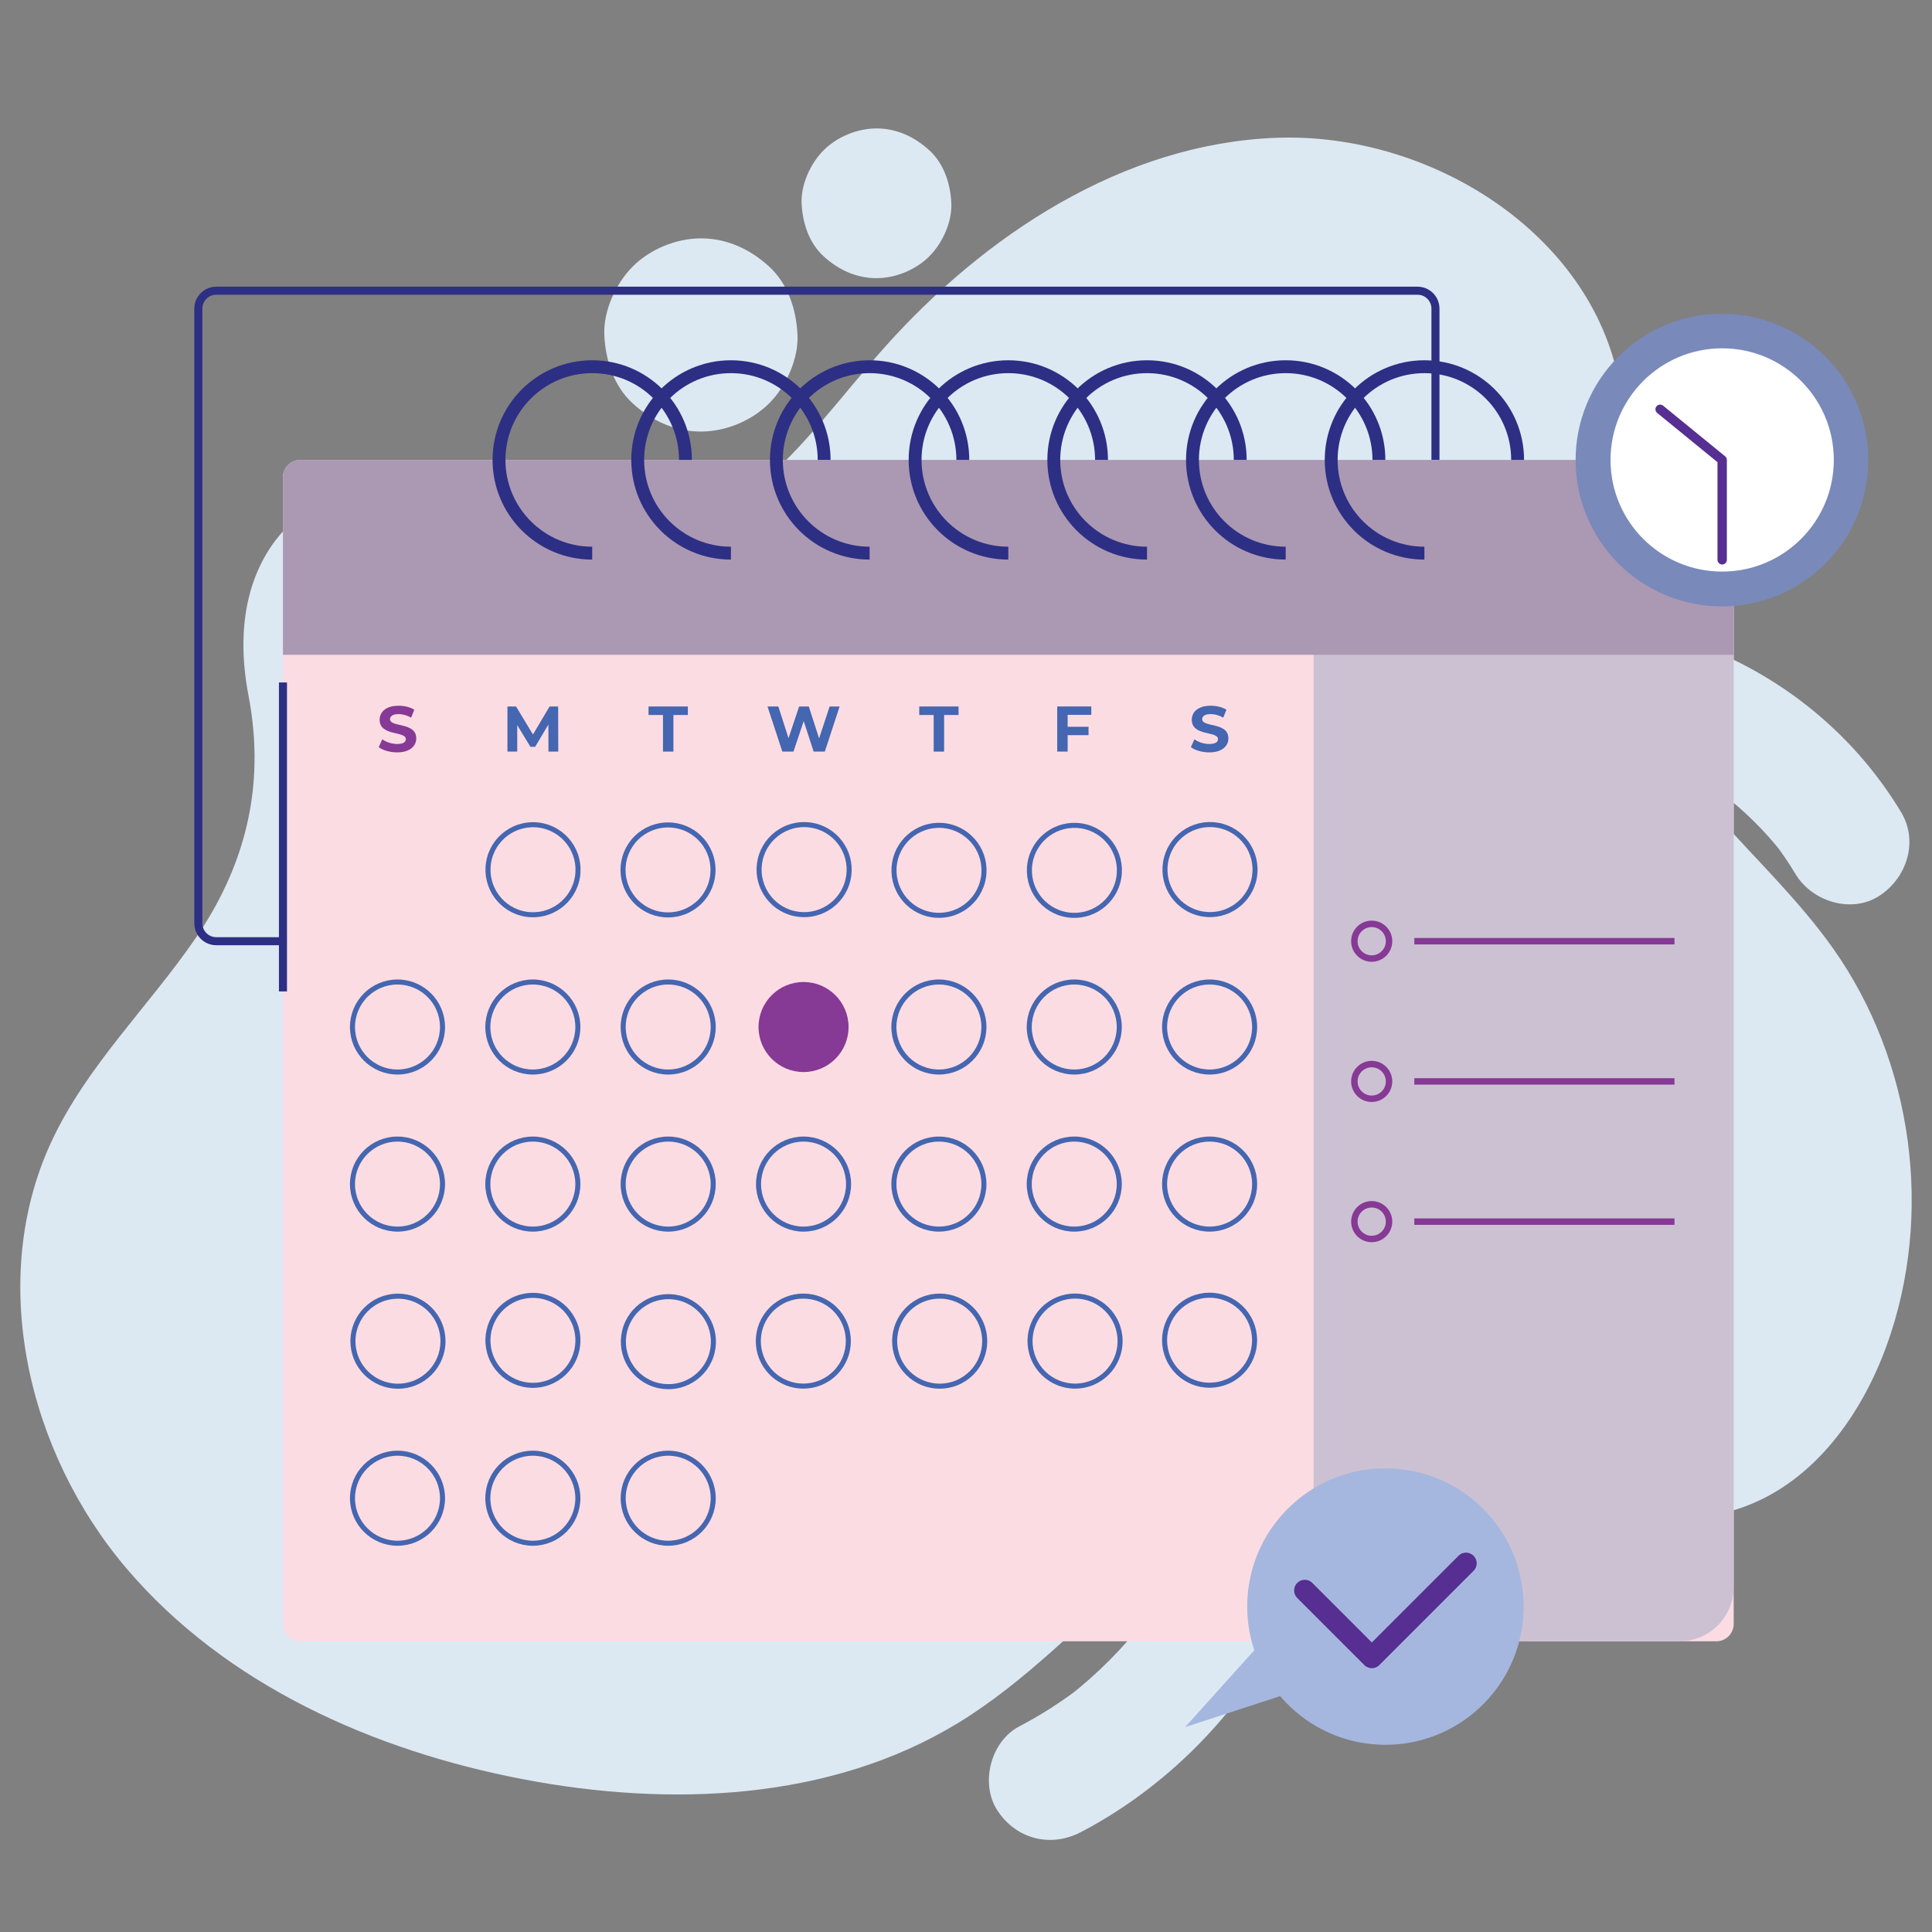 <svg xmlns="http://www.w3.org/2000/svg" xmlns:v="https://vecta.io/nano" viewBox="0 0 1200 1200"><rect x="0" y="0" width="1200" height="1200" fill="#808080" stroke="none"/><style><![CDATA[.P{stroke-miterlimit:10}.Q{stroke:#863995}.R{stroke-width:4}.S{stroke-width:3.131}]]></style><g fill="#dce9f3"><path d="M154.37 432.16c11.24 58.56-3.71 108.17-32.93 150.65-29.21 42.48-67.47 79.19-89.32 125.9-40.23 85.98-15.06 193.16 46.45 265.47s153.45 113.22 246.69 131c91.11 17.38 190.5 13.33 269.71-34.94 42.21-25.72 76.36-62.43 113.86-94.63s81.1-61.02 130.32-65.53c82.8-7.59 166.78 54.47 244.74 25.59 43.01-15.93 72.4-56.94 87.99-100.07 29.31-81.06 16.47-176.12-33.31-246.5-41.76-59.05-108.43-103.51-127.34-173.32-15.57-57.45 5.46-119.26-5.48-177.77-17.49-93.55-117.93-156-213.03-152.42s-181.47 60.36-244.58 131.6c-25.63 28.94-48.51 60.66-78.12 85.51s-68.11 42.54-106.32 36.69c-38.22-5.85-70.54-34.1-108.98-38.25-57.47-6.23-118.19 38.08-100.35 131.02zm390.02-259.39c11.92 0 24.45-5.19 32.88-13.62 8.07-8.07 14.14-21.3 13.62-32.88-.54-12.03-4.49-24.5-13.62-32.88-9.1-8.35-20.28-13.62-32.88-13.62-11.92 0-24.45 5.19-32.88 13.62-8.07 8.07-14.14 21.3-13.62 32.88.54 12.03 4.49 24.5 13.62 32.88 9.1 8.35 20.28 13.62 32.88 13.62h0zm-109.04 95.28c15.38 0 31.55-6.69 42.43-17.57 10.41-10.41 18.24-27.48 17.57-42.43-.7-15.52-5.79-31.61-17.57-42.43-11.74-10.78-26.17-17.57-42.43-17.57-15.38 0-31.55 6.69-42.43 17.57-10.41 10.41-18.24 27.48-17.57 42.43.7 15.52 5.79 31.61 17.57 42.43 11.74 10.77 26.17 17.57 42.43 17.57h0z"></path><path d="M671.37 1137.95c52.53-27.46 97.2-72.44 124.57-124.99 8.43-16.18 15.54-33.26 21.03-50.66 5.98-18.96-7.04-42.3-26.54-46.74-20.7-4.72-40.34 6.24-46.74 26.54-2.45 7.78-5.26 15.42-8.41 22.94l3.83-9.08c-8.8 20.65-20.2 40.03-33.86 57.85l5.94-7.69c-13.77 17.74-29.63 33.68-47.33 47.48l7.69-5.94c-12.12 9.33-24.98 17.59-38.53 24.68-17.64 9.22-24.39 35.3-13.63 51.99 11.57 17.96 33.11 23.49 51.98 13.62h0zm352.67-667.92c5.9 1.89 11.69 4.04 17.41 6.43l-9.08-3.83c16.16 6.91 31.32 15.79 45.29 26.46l-7.69-5.94c13.89 10.77 26.37 23.13 37.22 36.97l-5.94-7.69c5.05 6.54 9.7 13.34 13.95 20.42 10.23 17.04 34.6 24.84 51.99 13.63 17.13-11.04 24.58-33.76 13.63-51.99-30.77-51.24-79.76-89.5-136.58-107.74-18.93-6.08-42.32 7.11-46.74 26.54-4.73 20.79 6.27 40.23 26.54 46.74h0z"></path></g><path d="M880.46 584.6H134.32c-6.15 0-11.13-4.99-11.13-11.13V191.69c0-6.15 4.99-11.13 11.13-11.13h746.14c6.15 0 11.13 4.99 11.13 11.13v381.77c.01 6.16-4.98 11.14-11.13 11.14z" fill="none" stroke="#2d2f84" stroke-width="5" class="P"></path><path d="M1066.05 1019.44H186.51a10.77 10.77 0 0 1-10.77-10.77V296.44a10.77 10.77 0 0 1 10.77-10.77h879.54a10.77 10.77 0 0 1 10.77 10.77v712.23a10.77 10.77 0 0 1-10.77 10.77z" fill="#fcdce3"></path><path d="M815.88,379v640.44h227.26c18.6,0,33.68-15.08,33.68-33.68V379H815.88z" fill="#ccc1d2"></path><g fill="none"><path d="M862.76 584.6a10.77 10.77 0 0 1-21.54 0 10.77 10.77 0 0 1 21.54 0zm15.7 0h161.59" class="P Q R"></path><circle cx="851.99" cy="671.69" r="10.77" class="Q R"></circle><path d="M878.46 671.69h161.59" class="P Q R"></path><circle cx="851.99" cy="758.78" r="10.77" class="Q R"></circle><path d="M878.46 758.78h161.59" class="P Q R"></path><g stroke="#4566b0" class="S"><circle transform="matrix(.156 -.988 .988 .156 -254.422 782.908)" cx="330.96" cy="540.34" r="27.96"></circle><circle transform="matrix(.707 -.707 .707 .707 -260.522 451.732)" cx="415.03" cy="540.34" r="27.96"></circle><circle transform="matrix(.229 -.974 .974 .229 -141.134 902.523)" cx="499.1" cy="540.34" r="27.96"></circle><circle transform="matrix(.16 -.987 .987 .16 -43.39 1029.713)" cx="583.17" cy="540.34" r="27.96"></circle><circle transform="matrix(.16 -.987 .987 .16 27.252 1112.705)" cx="667.24" cy="540.34" r="27.96"></circle><circle transform="matrix(.163 -.987 .987 .163 95.776 1193.578)" cx="751.31" cy="540.34" r="27.96"></circle><circle cx="246.89" cy="637.9" r="27.96"></circle><circle cx="330.96" cy="637.9" r="27.96"></circle><circle cx="415.03" cy="637.9" r="27.96"></circle></g></g><circle cx="499.1" cy="637.9" r="27.96" fill="#863995"></circle><g fill="none" stroke="#4566b0" class="S"><circle cx="583.17" cy="637.9" r="27.96"></circle><circle cx="667.24" cy="637.9" r="27.96"></circle><circle cx="751.31" cy="637.9" r="27.96"></circle><circle cx="246.89" cy="735.46" r="27.96"></circle><circle cx="330.96" cy="735.46" r="27.96"></circle><circle cx="415.03" cy="735.46" r="27.96"></circle><circle cx="499.1" cy="735.46" r="27.96"></circle><circle cx="583.17" cy="735.46" r="27.96"></circle><circle cx="667.24" cy="735.46" r="27.96"></circle><circle cx="751.31" cy="735.46" r="27.96"></circle><circle transform="matrix(.924 -.383 .383 .924 -299.989 157.889)" cx="246.89" cy="833.02" r="27.96"></circle><circle transform="matrix(.931 -.364 .364 .931 -280.332 177.444)" cx="330.96" cy="833.02" r="27.96"></circle><circle transform="matrix(.231 -.973 .973 .231 -491.251 1044.732)" cx="415.03" cy="833.02" r="27.96"></circle><circle transform="matrix(.707 -.707 .707 .707 -442.849 596.901)" cx="499.1" cy="833.02" r="27.96"></circle><circle transform="matrix(.925 -.381 .381 .925 -273.16 284.653)" cx="583.17" cy="833.02" r="27.96"></circle><circle transform="matrix(.925 -.381 .381 .925 -266.833 316.651)" cx="667.24" cy="833.02" r="27.96"></circle><circle transform="matrix(.918 -.396 .396 .918 -268.282 365.241)" cx="751.31" cy="833.02" r="27.96"></circle><circle cx="246.89" cy="930.57" r="27.96"></circle><circle cx="330.96" cy="930.57" r="27.96"></circle><circle cx="415.03" cy="930.57" r="27.96"></circle></g><use href="#B" fill="#863995"></use><g fill="#4566b0"><path d="M340.66 466.83l-.04-16.81-8.24 13.85h-2.92l-8.2-13.49v16.45h-6.08v-28.02h5.36l10.49 17.41 10.33-17.41h5.32l.08 28.02h-6.1z"></path><use href="#C"></use><path d="M521.49 438.81l-9.17 28.02h-6.96l-6.16-18.97-6.36 18.97h-6.92l-9.21-28.02h6.73l6.32 19.69 6.6-19.69h6l6.4 19.85 6.52-19.85h6.21z"></path><use href="#C" x="168.14"></use><path d="M663.14 444.01v7.4h12.97v5.2h-12.97v10.21h-6.48V438.8h21.17v5.2h-14.69z"></path><use href="#B" x="504.43"></use></g><path d="M1076.82,406.72H175.75V296.44c0-5.95,4.82-10.77,10.77-10.77h879.54c5.95,0,10.77,4.82,10.77,10.77V406.72z" fill="#ab98b3"></path><g fill="none" stroke="#2d2f84" class="P"><g stroke-width="8"><use href="#D"></use><use href="#D" x="86.15"></use><use href="#D" x="172.29"></use><use href="#D" x="258.44"></use><use href="#D" x="344.59"></use><use href="#D" x="430.73"></use><use href="#D" x="516.88"></use></g><path d="M175.75 423.89v191.9" stroke-width="5"></path></g><circle transform="matrix(.707 -.707 .707 .707 111.296 840.046)" cx="1069.67" cy="285.68" r="90.9" fill="#7989ba"></circle><circle cx="1069.67" cy="285.68" r="69.34" fill="#fff"></circle><path d="M1031.14 254.22l38.53 31.46v62.02" fill="none" stroke="#572e91" stroke-width="5.824" stroke-linecap="round" stroke-linejoin="round" class="P"></path><path d="M860.51 912.02c-47.41 0-85.84 38.43-85.84 85.84a85.8 85.8 0 0 0 4.4 27.14l-42.97 47.75 59.05-19.26c15.74 18.48 39.17 30.22 65.35 30.22 47.41 0 85.84-38.43 85.84-85.84.01-47.42-38.42-85.85-85.83-85.85z" fill="#a5b7de"></path><path d="M852.08 1036.13a6.63 6.63 0 0 1-4.68-1.94l-41.65-41.65c-2.58-2.58-2.58-6.77 0-9.35s6.77-2.58 9.35 0l36.97 36.97 53.83-53.83c2.58-2.58 6.77-2.58 9.35 0s2.58 6.77 0 9.35l-58.51 58.5c-1.27 1.3-2.97 1.95-4.66 1.95z" fill="#572e91"></path><defs><path id="B" d="M235.24 464.07l2.2-4.88c2.36 1.72 5.88 2.92 9.25 2.92 3.84 0 5.4-1.28 5.4-3 0-5.24-16.29-1.64-16.29-12.05 0-4.76 3.84-8.72 11.81-8.72 3.52 0 7.12.84 9.73 2.48l-2 4.92c-2.6-1.48-5.28-2.2-7.76-2.2-3.84 0-5.32 1.44-5.32 3.2 0 5.16 16.29 1.6 16.29 11.89 0 4.68-3.88 8.69-11.89 8.69-4.46-.01-8.94-1.33-11.42-3.25z"></path><path id="C" d="M411.79,444.09h-8.97v-5.28h24.42v5.28h-8.97v22.74h-6.48V444.09z"></path><path id="D" d="M367.84 343.57c-31.98 0-57.9-25.92-57.9-57.9s25.92-57.9 57.9-57.9 57.9 25.92 57.9 57.9"></path></defs></svg>